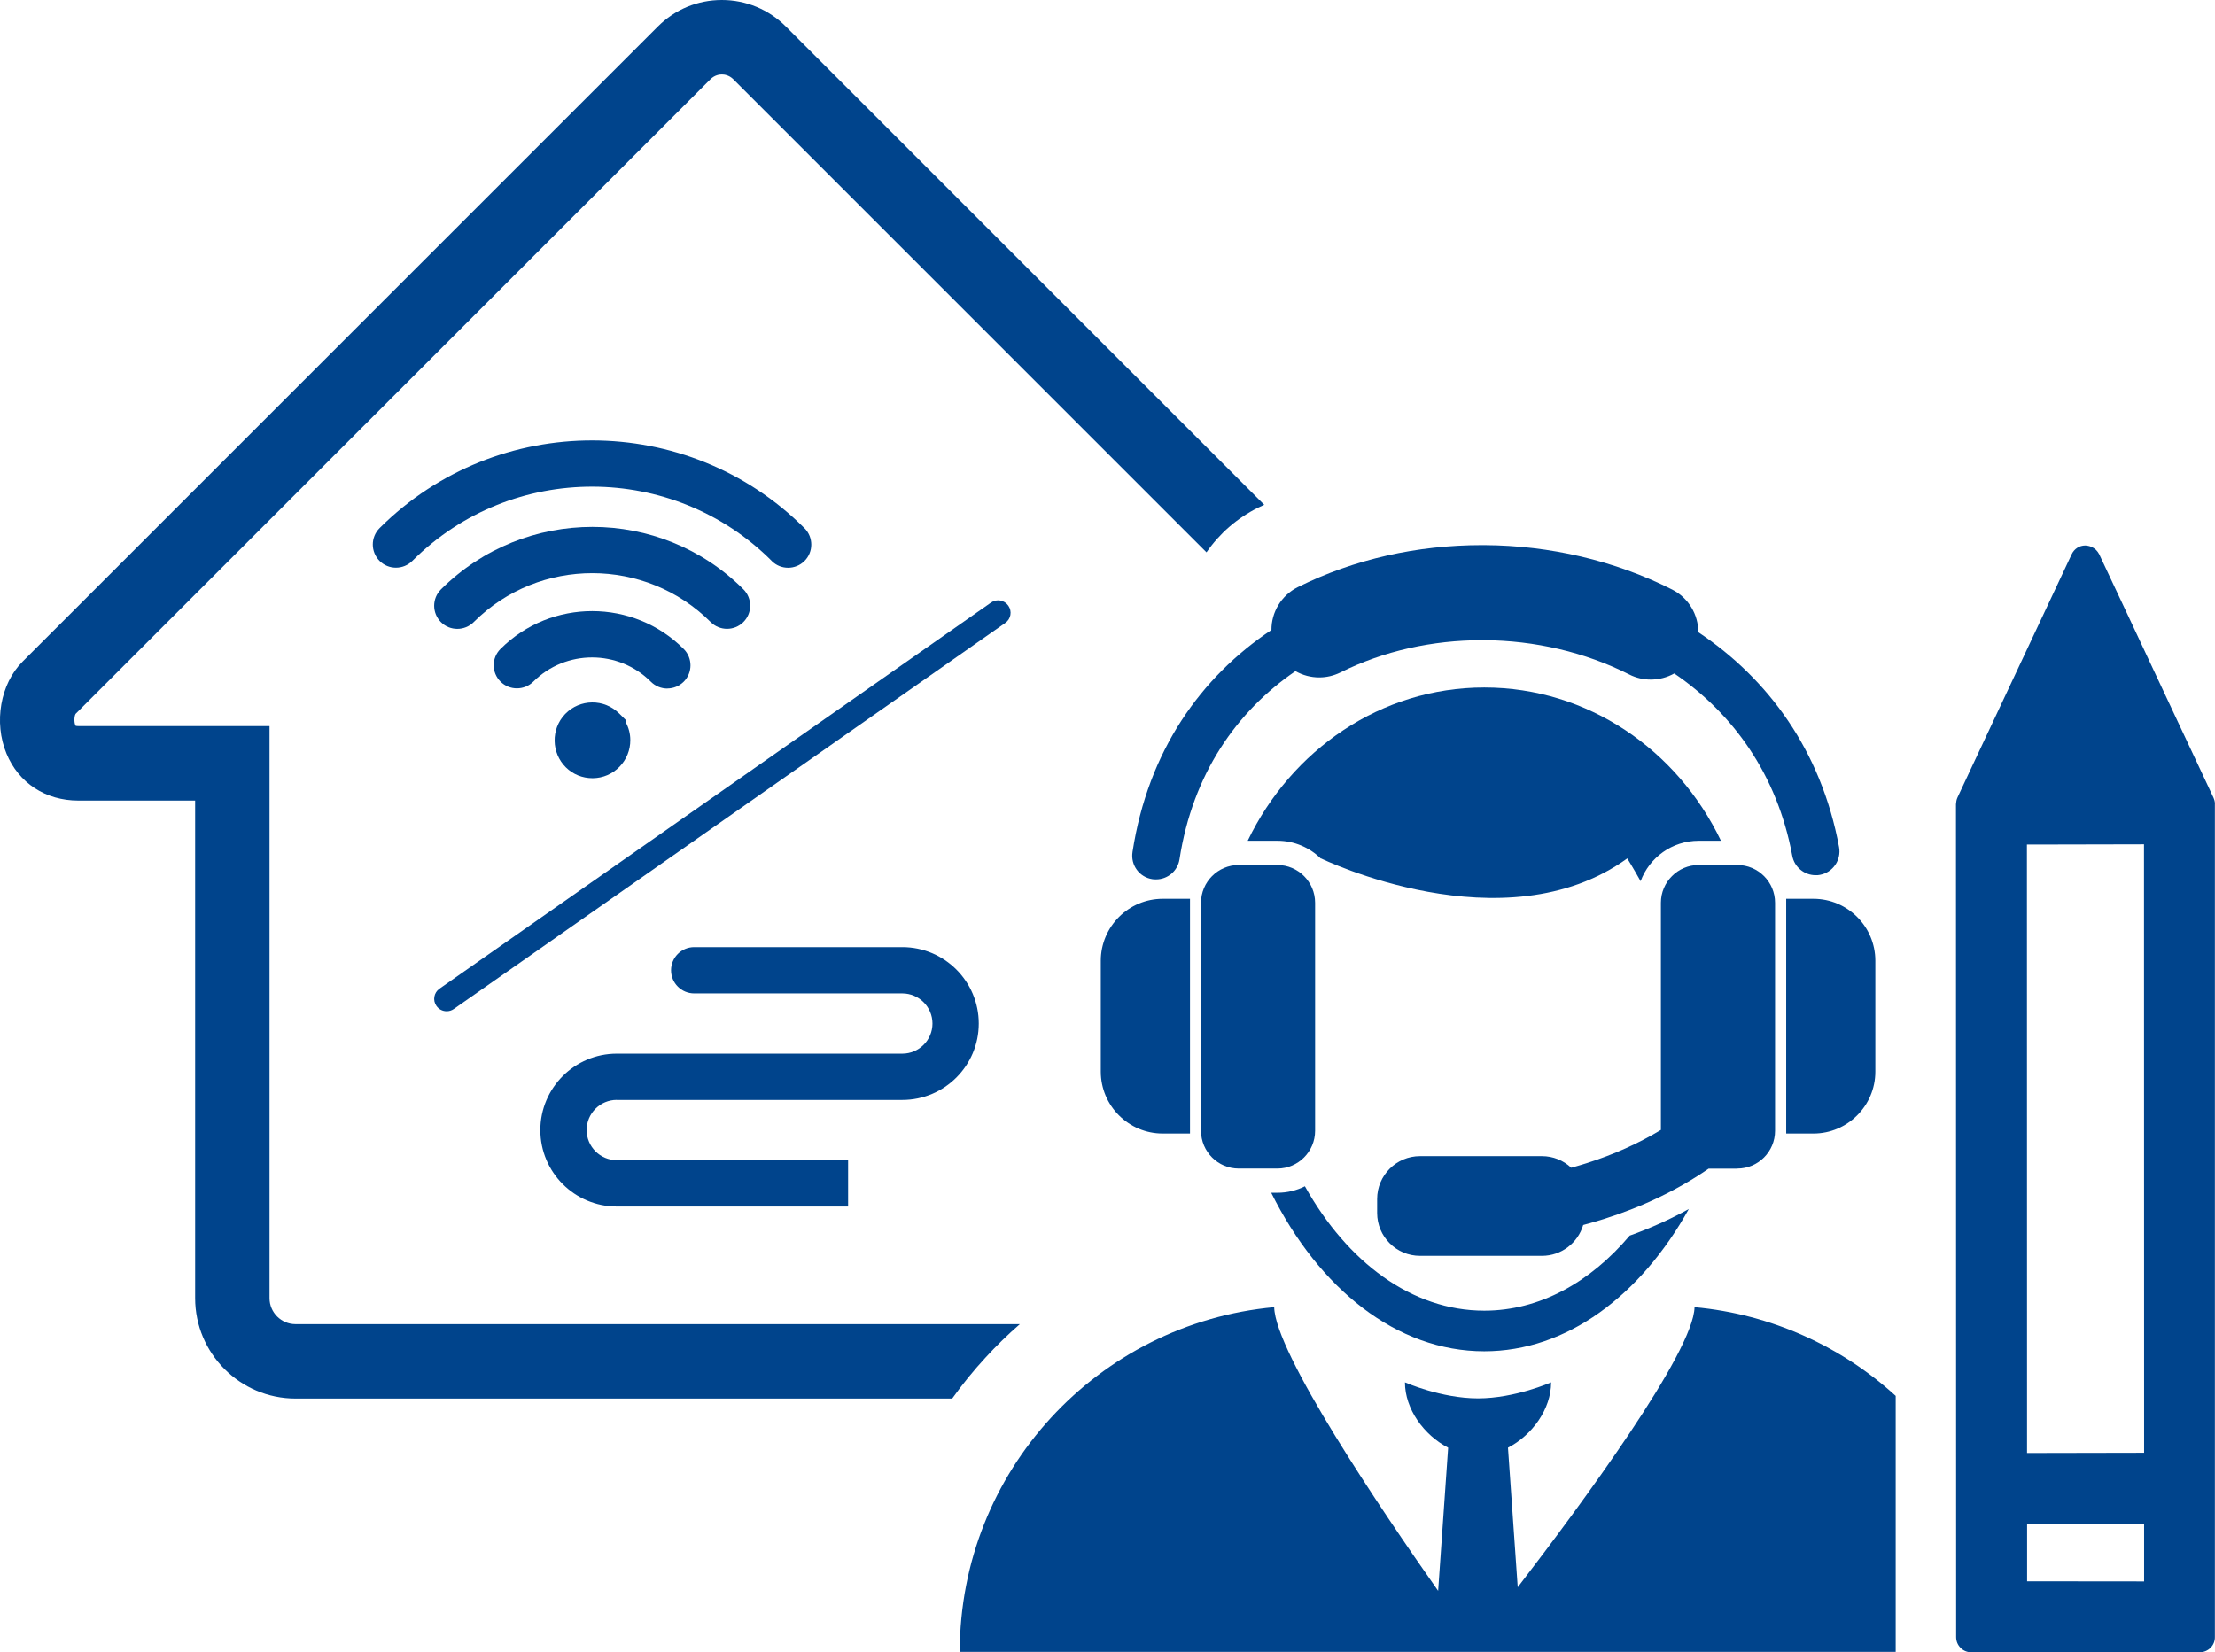 <?xml version="1.0" encoding="UTF-8"?>
<svg xmlns="http://www.w3.org/2000/svg" id="Calque_1" data-name="Calque 1" viewBox="0 0 379.92 283.46">
  <defs>
    <style>
      .cls-1 {
        fill: #00448c;
        stroke-width: 0px;
      }
    </style>
  </defs>
  <path class="cls-1" d="m174.93,227.17H50.69c-2.45,0-4.46-1.99-4.46-4.46v-98.14H13.45c-.23,0-.38-.03-.43-.03-.01,0-.01.01-.01.01-.31-.35-.33-1.58-.05-2.07L121.87,13.58c.71-.7,1.52-.81,1.94-.81s1.24.11,1.95.81l81.18,81.18c2.2-3.2,5.22-5.86,8.86-7.67.34-.17.69-.34,1.04-.49L134.79,4.55c-2.93-2.93-6.84-4.55-10.98-4.55s-8.04,1.61-10.97,4.55L3.87,113.51c-3.81,3.8-4.97,10.44-2.76,15.77,2.09,5.06,6.71,8.07,12.34,8.07h20.02v85.36c0,9.5,7.72,17.23,17.22,17.23h112.63c1.74-2.43,3.63-4.77,5.69-7,1.87-2.05,3.85-3.97,5.93-5.78Z"></path>
  <path class="cls-1" d="m254.58,231.83c14.16,0,26.8-9.53,35.09-24.41-3.19,1.76-6.58,3.29-10.14,4.56-6.82,8.06-15.49,12.88-24.95,12.88-12.41,0-23.48-8.31-30.76-21.34-1.41.71-3.02,1.11-4.72,1.11h-1.06c8.22,16.49,21.53,27.2,36.54,27.2Z"></path>
  <path class="cls-1" d="m226.58,147.27s31.38,15.27,52.53,0c0,0,.97,1.54,2.29,3.91,1.5-4.06,5.4-6.94,9.97-6.94h3.81c-7.48-15.6-22.83-26.29-40.59-26.29s-33.08,10.7-40.58,26.29h5.1c2.9,0,5.52,1.17,7.44,3.05,0-.01.03-.01.04-.02Z"></path>
  <path class="cls-1" d="m260.32,272.3l-1.67-23.93c4.17-2.15,7.4-6.64,7.4-11.21,0,0-6.2,2.75-12.54,2.75s-12.53-2.75-12.53-2.75c0,4.56,3.24,9.05,7.41,11.21l-1.72,24.56c-9.87-14.05-27.94-40.8-28.12-48.67-30.24,2.77-53.93,28.18-53.93,59.14h160.53s0-43.92,0-43.92c-9.28-8.46-21.27-14.01-34.5-15.22-.17,7.76-19.4,33.83-30.32,48.04Z"></path>
  <path class="cls-1" d="m188.81,164.82v19.04c0,5.84,4.77,10.61,10.61,10.61h4.69v-40.27h-4.69c-5.83,0-10.61,4.77-10.61,10.62Z"></path>
  <path class="cls-1" d="m306.37,154.2v40.27h4.68c5.84,0,10.61-4.77,10.61-10.61v-19.04c0-5.85-4.77-10.62-10.61-10.62h-4.68Z"></path>
  <path class="cls-1" d="m206,154.88v39.12c0,3.57,2.9,6.48,6.47,6.48h6.63c3.56,0,6.47-2.91,6.47-6.48v-39.12c0-3.57-2.91-6.48-6.47-6.48h-6.63c-3.57,0-6.47,2.91-6.47,6.48Z"></path>
  <path class="cls-1" d="m297.99,200.48c3.57,0,6.47-2.91,6.47-6.48v-39.12c0-3.57-2.9-6.48-6.47-6.48h-6.63c-3.57,0-6.48,2.91-6.48,6.48v38.97c-3.84,2.32-8.1,4.23-12.69,5.69-.82.26-1.69.52-2.69.8-1.35-1.27-3.13-1.99-5.01-1.99h-20.94c-4.05,0-7.34,3.3-7.34,7.35v2.4c0,4.05,3.29,7.35,7.34,7.35h20.94c3.3,0,6.15-2.2,7.06-5.29,1.26-.33,2.49-.7,3.68-1.07,6.59-2.09,12.59-4.98,17.84-8.6h4.93Z"></path>
  <path class="cls-1" d="m194.25,146.18c-.35,2.23,1.18,4.32,3.4,4.65.22.04.42.04.63.04,1.99,0,3.72-1.44,4.03-3.45,2.26-14.65,9.82-25.39,19.89-32.28,1.24.71,2.64,1.08,4.08,1.08,1.23,0,2.46-.28,3.63-.85,7.41-3.71,15.84-5.54,24.28-5.54h.4c8.61.06,17.24,2.03,24.87,5.89,1.18.6,2.43.87,3.67.87,1.42,0,2.81-.36,4.04-1.05,10.03,6.84,17.65,17.29,20.24,31.27.36,1.97,2.08,3.34,4.01,3.34.25,0,.5,0,.74-.06,2.21-.41,3.68-2.54,3.28-4.75-3.07-16.58-12.18-28.9-24.15-36.88.01-2.99-1.64-5.88-4.49-7.32-9.85-4.99-21.02-7.55-32.14-7.62h-.54c-10.94,0-21.86,2.39-31.5,7.2-2.88,1.43-4.55,4.34-4.54,7.36-12.08,8.06-21.15,20.71-23.83,38.08Z"></path>
  <path class="cls-1" d="m379.91,137.92c0-.38-.1-.73-.25-1.07l-7.21-15.36-7.75-16.53-4.65-9.89c-.13-.25-.32-.51-.51-.7-.47-.47-1.14-.76-1.87-.79-1.01,0-1.9.57-2.34,1.52l-17.03,36.27-2.56,5.47c-.16.35-.22.73-.25,1.14l.03,142.9c0,.7.28,1.36.76,1.83.51.51,1.14.76,1.83.76h39.2c1.45-.01,2.62-1.18,2.59-2.61v-142.93Zm-32.25,8.36v-1.39s1.39,0,1.39,0l18.69-.04.02,104.39-20.08.04-.02-103Zm.03,125.01v-9.86s20.07.02,20.07.02v9.86s-20.07-.02-20.07-.02Z"></path>
  <path class="cls-1" d="m172.94,103.9c-.67-.96-2-1.2-2.96-.52l-94.6,66.24c-.96.67-1.2,2-.52,2.96.41.59,1.07.91,1.75.91.42,0,.85-.12,1.22-.38l94.6-66.24c.96-.67,1.2-2,.52-2.96Z"></path>
  <path class="cls-1" d="m114.46,118.12c1.02,0,2.03-.39,2.81-1.16,1.55-1.55,1.55-4.07,0-5.62-8.63-8.65-22.71-8.67-31.4-.03l-.03.03c-1.55,1.55-1.54,4.05.01,5.6,1.55,1.55,4.08,1.54,5.63,0,5.57-5.54,14.62-5.53,20.16.02.78.78,1.79,1.17,2.81,1.17Z"></path>
  <path class="cls-1" d="m78.44,107.89c1.02,0,2.04-.39,2.81-1.16.01-.01.04-.04.06-.06,11.21-11.14,29.41-11.12,40.58.05,1.55,1.55,4.07,1.55,5.62,0,1.55-1.55,1.55-4.07,0-5.62-14.26-14.26-37.5-14.29-51.86,0,0,0-.02.02-.02.02-1.55,1.55-1.54,4.06,0,5.61.77.78,1.79,1.16,2.81,1.16Z"></path>
  <path class="cls-1" d="m132.37,96.24c.78.78,1.79,1.16,2.81,1.16s2.03-.39,2.81-1.16c1.55-1.55,1.55-4.07,0-5.62-20.03-20.04-52.68-20.09-72.8-.1l-.09.09c-1.55,1.56-1.54,4.07.01,5.62s4.07,1.54,5.62-.01l.08-.08c17-16.9,44.62-16.86,61.56.09Z"></path>
  <path class="cls-1" d="m106.17,122.38c-1.24-1.23-2.92-1.89-4.62-1.87-1.72.02-3.33.7-4.54,1.92l-.11.11c-2.42,2.56-2.35,6.64.17,9.12,1.22,1.2,2.83,1.85,4.54,1.85.03,0,.06,0,.09,0,1.73-.02,3.35-.72,4.56-1.96,1.2-1.23,1.86-2.86,1.85-4.59,0-1.06-.27-2.09-.76-3v-.42s-1.18-1.17-1.18-1.17Z"></path>
  <path class="cls-1" d="m105.79,188.71h48.98c7.23,0,13.11-5.88,13.11-13.11s-5.88-13.11-13.11-13.11h-35.7c-2.19,0-3.97,1.78-3.97,3.97s1.78,3.97,3.97,3.97h35.7c2.85,0,5.17,2.32,5.17,5.17s-2.32,5.17-5.17,5.17h-48.98c-7.23,0-13.11,5.88-13.11,13.11s5.88,13.11,13.11,13.11h39.68v-7.95h-39.68c-2.85,0-5.17-2.32-5.17-5.17s2.32-5.17,5.17-5.17Z"></path>
</svg>
